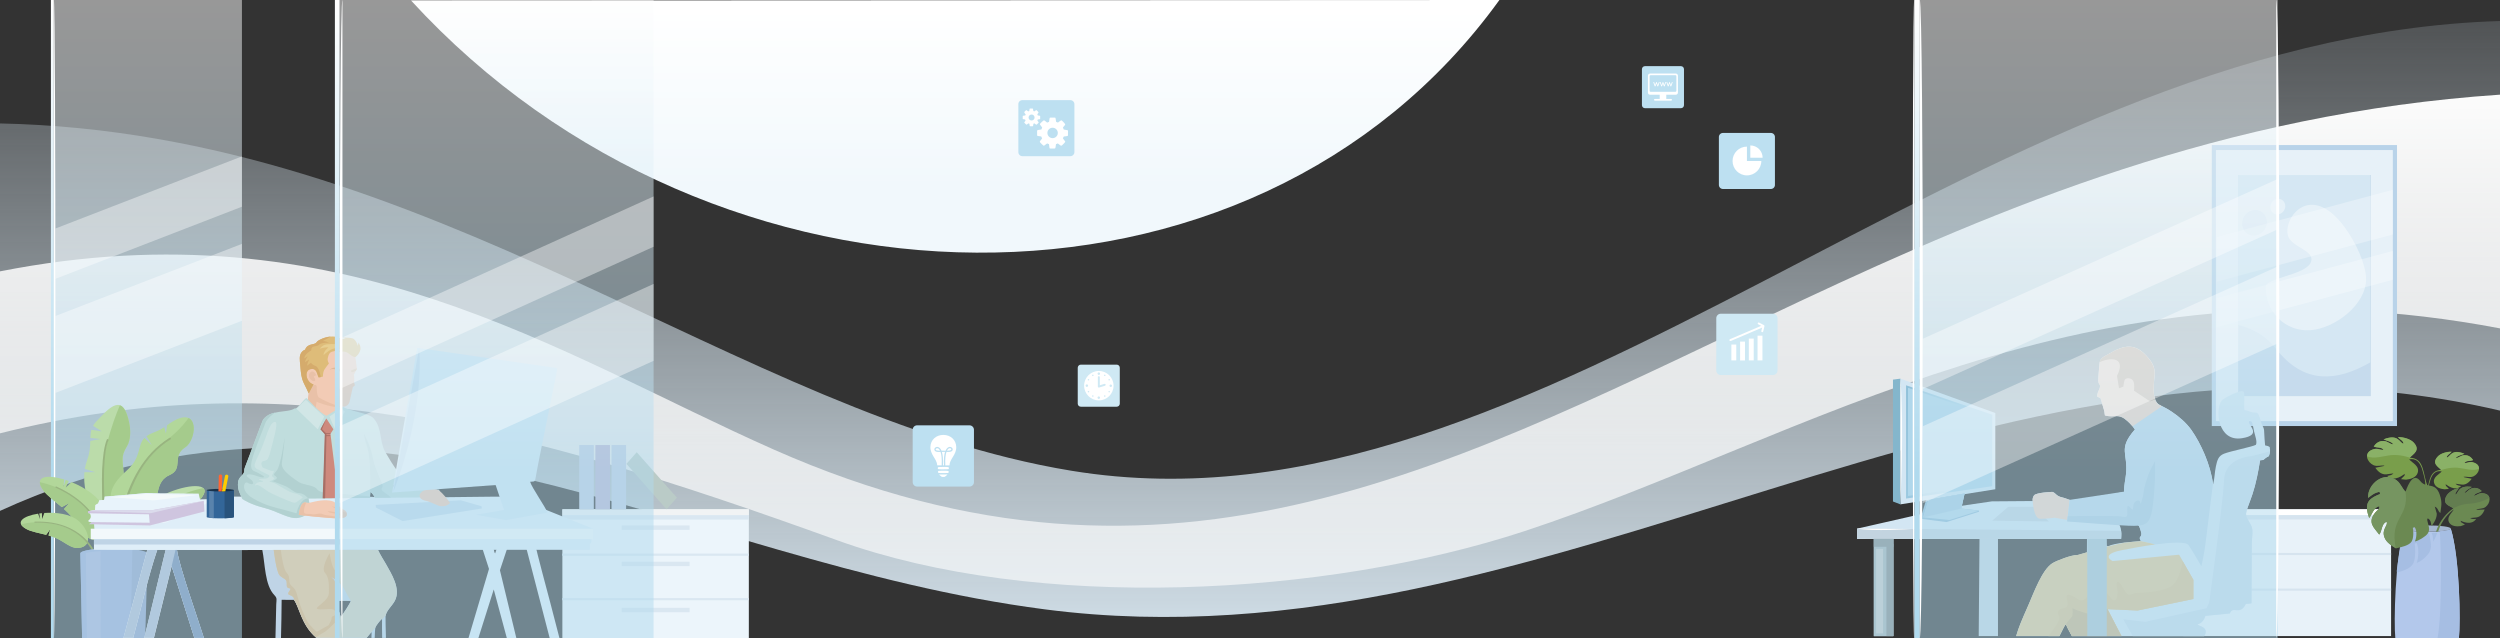 <?xml version="1.0" encoding="utf-8"?>
<!-- Generator: Adobe Illustrator 20.1.0, SVG Export Plug-In . SVG Version: 6.00 Build 0)  -->
<svg version="1.0" xmlns="http://www.w3.org/2000/svg" xmlns:xlink="http://www.w3.org/1999/xlink" x="0px" y="0px"
	 viewBox="0 0 3840 980" enable-background="new 0 0 3840 980" xml:space="preserve">
<rect x="0" y="0" width="3840" height="980" fill="#333333" stroke="none"/>
<g id="Layer_1">
	<linearGradient id="SVGID_1_" gradientUnits="userSpaceOnUse" x1="1467.229" y1="13.302" x2="1467.229" y2="315.637">
		<stop  offset="0" style="stop-color:#FFFFFF"/>
		<stop  offset="0.909" style="stop-color:#F1F8FC"/>
	</linearGradient>
	<path fill-rule="evenodd" clip-rule="evenodd" fill="url(#SVGID_1_)" d="M631.4,0.8C1097.2,509.3,1923.8,525.3,2303.1,0L631.4,0.8z
		"/>
	<linearGradient id="SVGID_2_" gradientUnits="userSpaceOnUse" x1="1920" y1="1115" x2="1920" y2="-186.574">
		<stop  offset="2.688172e-02" style="stop-color:#DFEEF8"/>
		<stop  offset="1" style="stop-color:#DFEEF8;stop-opacity:0"/>
	</linearGradient>
	<path fill-rule="evenodd" clip-rule="evenodd" fill="url(#SVGID_2_)" d="M0,189.6c661.9,13.7,1133.3,449.5,1645.9,533.5
		c726,119,1378.2-666.2,2194.1-690.8v598.4C3049.7,445.8,2382.7,1036.9,1605.1,936C1038.5,862.5,573.2,523.1,0,784.7V189.6z"/>
	<linearGradient id="SVGID_3_" gradientUnits="userSpaceOnUse" x1="1920" y1="111" x2="1920" y2="2041.194">
		<stop  offset="0" style="stop-color:#FFFFFF"/>
		<stop  offset="1" style="stop-color:#FFFFFF;stop-opacity:0"/>
	</linearGradient>
	<path fill-rule="evenodd" clip-rule="evenodd" fill="url(#SVGID_3_)" d="M3840,504.4c-639.2-121.7-1064.9,168.8-1498.3,311.4
		c-305.9,100.6-750.3,124.6-1055.9,14c-497.3-180-857-272-1285.8-164.2V416.8c524.3-103.2,856.5,126.7,1188.7,273.8
		c613.2,271.5,1052.5,17.8,1576.1-227.9C3075.6,317,3416,174,3840,145.4V504.4z"/>
</g>
<g id="glass1">
	<linearGradient id="SVGID_4_" gradientUnits="userSpaceOnUse" x1="227.127" y1="724.503" x2="227.127" y2="2.610207e-03">
		<stop  offset="0" style="stop-color:#B0DAEE"/>
		<stop  offset="1" style="stop-color:#FEFEFE"/>
	</linearGradient>
	<rect x="82.7" y="0" opacity="0.5" fill="url(#SVGID_4_)" width="288.9" height="980"/>
	<linearGradient id="SVGID_5_" gradientUnits="userSpaceOnUse" x1="80.484" y1="724.503" x2="80.354" y2="2.529654e-03">
		<stop  offset="0" style="stop-color:#B0DAEE"/>
		<stop  offset="1" style="stop-color:#FEFEFE"/>
	</linearGradient>
	<rect x="78.2" y="0" fill="url(#SVGID_5_)" width="4.5" height="980"/>
	<polygon opacity="0.4" fill-rule="evenodd" clip-rule="evenodd" fill="#FFFFFF" points="85.1,485.4 371.6,374.6 371.6,492.7 
		85.1,603.5 	"/>
	<polygon opacity="0.4" fill-rule="evenodd" clip-rule="evenodd" fill="#FFFFFF" points="85.1,351 371.6,240.2 371.6,317.5 
		85.1,428.3 	"/>
	<path fill-rule="evenodd" clip-rule="evenodd" fill="#FFFFFF" d="M82.7,0v980C85.9,979,86-0.6,82.7,0"/>
</g>
<g id="right_desk">
	<g>
		<rect x="3397.3" y="222.8" fill-rule="evenodd" clip-rule="evenodd" fill="#B9D3E9" width="284.5" height="431.6"/>
		<rect x="3403.7" y="230.5" fill-rule="evenodd" clip-rule="evenodd" fill="#E7F1F8" width="271.7" height="416.3"/>
		<rect x="3438" y="268.9" fill-rule="evenodd" clip-rule="evenodd" fill="#A0BEDA" width="203" height="339.4"/>
		<rect x="3438" y="268.9" fill-rule="evenodd" clip-rule="evenodd" fill="#B9D3E9" width="203" height="339.4"/>
		<rect x="3438" y="268.9" fill-rule="evenodd" clip-rule="evenodd" fill="#A0BEDA" width="203" height="339.4"/>
		<rect x="3438" y="268.9" fill-rule="evenodd" clip-rule="evenodd" fill="#E7F1F8" width="203" height="339.4"/>
		<rect x="3438" y="268.9" fill-rule="evenodd" clip-rule="evenodd" fill="#D5E7F3" width="203" height="339.4"/>
		<path fill-rule="evenodd" clip-rule="evenodd" fill="#E6F1F8" d="M3634.3,428.9c0-21.7-14.9-56.1-34.5-82
			c-51.3-67.6-93.1-12.6-85.5,15.1c4.9,17.8,41.5,22.3,35.5,40.1c-6.9,20.5-69.7,24.4-69.7,38.6c0,39.1,30.5,68.9,68.2,66.5
			C3586.1,504.8,3634.3,468.1,3634.3,428.9"/>
		<path fill-rule="evenodd" clip-rule="evenodd" fill="#C6DBED" d="M3481.9,340.9c0-10.9-8.5-19.1-19-18.4c-10.5,0.7-19,10-19,20.9
			c0,10.9,8.5,19.1,19,18.4C3473.4,361.2,3481.9,351.8,3481.9,340.9"/>
		<path fill-rule="evenodd" clip-rule="evenodd" fill="#E6F1F8" d="M3510.2,316.6c0-6.6-5.1-11.6-11.4-11.2
			c-6.3,0.4-11.4,6.1-11.4,12.7c0,6.6,5.1,11.6,11.4,11.2C3505,328.8,3510.2,323.1,3510.2,316.6"/>
		<path fill-rule="evenodd" clip-rule="evenodd" fill="#C6DBED" d="M3641,556.5c-51.9,29.7-102.3,34.7-145.9-21.8
			c-15.1-19.6-36.1-30.2-57.1-35.6v109.2h203V556.5z"/>
		<polygon opacity="0.3" fill-rule="evenodd" clip-rule="evenodd" fill="#FFFFFF" points="3404.9,364 3675.4,291.5 3675.4,360.1 
			3404.9,432.6 		"/>
		<polygon opacity="0.3" fill-rule="evenodd" clip-rule="evenodd" fill="#FFFFFF" points="3404.9,457.8 3675.4,385.4 3675.4,429.7 
			3404.9,502.2 		"/>
		<rect x="3353.4" y="782.3" fill-rule="evenodd" clip-rule="evenodd" fill="#E8F2F9" width="319.3" height="194.7"/>
		<rect x="3353.4" y="782.3" fill-rule="evenodd" clip-rule="evenodd" fill="#FFFFFF" width="319.3" height="8.9"/>
		<rect x="3353.4" y="791.2" fill-rule="evenodd" clip-rule="evenodd" fill="#D6E4EF" width="319.3" height="6.7"/>
		<rect x="3353.4" y="849.3" fill-rule="evenodd" clip-rule="evenodd" fill="#D6E4EF" width="319.3" height="3.3"/>
		<rect x="3353.4" y="904" fill-rule="evenodd" clip-rule="evenodd" fill="#D6E4EF" width="319.3" height="3.3"/>
		<path fill-rule="evenodd" clip-rule="evenodd" fill="#D3E6F3" d="M3235,827.7l23.1-0.1c0.4-2.8,0.5-5.6,0.5-8.4l-1.2-7.9l-3.4-9.3
			l4.7,0.6c6.7,1.7,23.1-0.1,26.7,5.3c1,1.5,4,10.7,3.8,12.2c-0.5,6.3-5,3.4-0.8,11c-14.8,1.3-39,2.6-50.6,8
			c-3.4-2.2-1.6,2.5-2.6-5.6C3235.1,831.7,3235.4,830.6,3235,827.7 M2992.4,779.9l0.1-12.8l21.7-3.2l-2.5-123.2l-50.3-21.1l-6.6,5.3
			l2,141.3l4.3,4l19-1.7l-1.9,14.9l-125.7,28.6l-0.1,15.9l25.8-0.1l0,149.4h30l0-149.4l297.4,0l-0.1,20.7l-15,4.3
			c-7.6-0.8-31.7,8.5-37.8,12.3c-16.1,9.9-28.9,45.9-37,64.3c-11.8,26.8-14.4,32.8-18.9,47.7h66.4c1.8-3.5,3.5-6.9,5.2-10.4l3.1-5.8
			c1.1-1.4,0.7-0.9,1.8-1.9c1.3,3.3,4.9,10.3,9.3,18.1h203c3.3-4.8,4.3-10.7-3.5-14.4c-1.1-0.5-2.5-1-3.1-1.3
			c-0.3-0.1-0.5-0.2-0.8-0.4c-0.3-0.1-0.5-0.3-0.8-0.4c-1.5-0.9-1.3-0.8-2.3-1.6c7-1.6,10.2-6.4,12.5-13l37.4-3.7
			c5.1-12.9,15,4.5,24.7-14.6l8.6-0.9l0.5-92c0.2-10.2,2.8-20.9-1.2-28c-11.4-20.3-9.3-14,2.1-47.4c5.2-15.2,9.3-35.9,11.8-52.3
			c8.7-0.6,3.8-1,10.2-4.8c0.2-0.1,0.5-0.3,0.8-0.4l2.6-1.3c1.8-5.3,2.1-7.6,1.2-13.9c-2.1-1.5-3.8-1.9-7.1-2.6
			c-0.5-6.8-1.3-13.1-1.4-19.9c-0.1-9-2.8-8.1-5.1-16.8c-5.3-20.1-6.2-10.7-16.8-15.1c-4.4-1.9-3.3-1.4-8.3-2.4
			c-1.5-7,1.1-24.8-1.5-28.3c-4.1-4-30.7,10-33.6,13.7c-10.4,13.3-6.4,63.9,31.3,57.8c30.4-4.9,10.6-18.8,10.6-24.5
			c0-2.3-0.1-1.2,0.5-2.5c5.6,0.9,4.5,4,7.5,17.2c1.3,5.7,5,15.1,2.7,19.9c-5.2,3.1-38.4,9.5-49,13.7c-8.8,3.5-10.4,9.9-12.5,19.5
			c-1.9,8.7-2,19.4-4.3,27.5c-3.7-29.8-18.8-62.8-33.3-83.4c-7.8-11-19.2-20.8-30.9-28.5c-10.3-6.7-13.6-7.3-19.1-10.6
			c-6-3.7-7.9-14.5-7.9-22.2c-0.2-24.2,6.7-31.1-7.9-48.9c-19.7-24-36.5-21.1-61.3-6.5c-7.3,4.3-13.8,6.3-14.1,15.7
			c-0.2,5.1-2.5,23.5-1.7,27.1c1.1,4.9,4,4.1,1.8,10.2c-1.8,5-3.2,5.8-3.8,12.2l5.4,2.8l5.5,18.6c0.8,2.8,0.5,4.8,1.2,7.6
			c16.5,4.9,20.8-5.8,38.4,12.3c5.9,6.1,4.8,6,7.7,9.4c-26.8,30.7-10.1,35.8-13.8,69.3c-1.1,10.4-2.9,15.3-3,26.7
			c-16.9,2.1-57.2,14.2-77.4,13.2c-6.7-0.3-11.3-3.6-17.6-4.9c-9.3-1.9-9.4-6.6-14.8-8.4c-0.8-0.2-24.9,1-28.3,5.2
			c-1.9,2.3-2.7,6.5-2.1,8.8l-62.8,0.5L2992.4,779.9z"/>
		<path fill-rule="evenodd" clip-rule="evenodd" fill="#AAC5D0" d="M2878.2,827.6l0,149.4h30l0-149.4H2878.2z M2878.2,827.6
			C2845.6,827.6,2845.6,827.7,2878.2,827.6"/>
		<path fill-rule="evenodd" clip-rule="evenodd" fill="#C6DCEB" d="M3385.5,977c3.3-4.8,4.3-10.7-3.5-14.4c-1.1-0.5-2.5-1-3.1-1.3
			c-0.3-0.1-0.5-0.2-0.8-0.4c-0.3-0.1-0.5-0.3-0.8-0.4c-1.5-0.9-1.3-0.8-2.3-1.6c7-1.6,10.2-6.4,12.5-13l37.4-3.7
			c5.1-12.9,15,4.5,24.7-14.6l8.6-0.9l0.5-92c0.2-10.2,2.8-20.9-1.2-28c-11.4-20.3-9.3-14,2.1-47.4c5.2-15.2,9.3-35.9,11.8-52.3
			c7.3-0.5,7.5-3.5,13.5-6.5c1-3,1.6-5,1.7-7.4l-28.2,7.5c0,0-40.7,1.8-42.2,36.7c-1.5,34.9-22.9,188.2-22.9,188.2l-4,8.7l-94.2,21
			l-33.7-4l14.6,25.9H3385.5z"/>
		<polygon fill-rule="evenodd" clip-rule="evenodd" fill="#C3D4E0" points="3008,644.8 2966.5,630.2 2967.2,762.6 3009.8,759.2 		
			"/>
		<polygon fill-rule="evenodd" clip-rule="evenodd" fill="#C3D4E0" points="2961.3,619.4 2954.8,624.8 2956.8,766.1 2961.1,770.1 
			2961.3,770.1 		"/>
		<polygon fill-rule="evenodd" clip-rule="evenodd" fill="#C3D4E0" points="3123.3,778.4 3084.5,778.6 3060,799.7 3147.2,801 		"/>
		<path fill-rule="evenodd" clip-rule="evenodd" fill="#F4D5C3" d="M3178.9,767.8c-3.8-1.2-7.3-2.9-11.5-3.8
			c-9.3-1.9-9.4-6.6-14.8-8.4c-0.8-0.2-24.9,1-28.3,5.2c-1.9,2.3-2.7,6.5-2.1,8.8c0,0,1.4,27.3,11.5,27.3c10.1,0,22.3-1.7,22.3-1.7
			l19.4,3.5L3178.9,767.8L3178.9,767.8z"/>
		<path fill-rule="evenodd" clip-rule="evenodd" fill="#BCD7E8" d="M3310.4,836.3c24.8-3.3,47.5-4.6,51.3,1.1
			c6.7,9.8,19.6,32.4,19.6,32.4s4.9-20.2,7.3-42.3c2.4-22.1,10.5-83.8,10.5-83.8c-3.7-29.8-18.8-62.8-33.3-83.4
			c-7.8-11-19.2-20.8-30.9-28.5c-10.3-6.7-13.6-7.3-19.1-10.6c-2-1.2-3.6-3.3-4.7-5.7l-46.8,28.3c2.1,1.6,4.5,3.6,7.2,6.4
			c5.9,6.1,4.8,6,7.7,9.4c-26.8,30.7-10.1,35.8-13.8,69.3c-1.1,10.1-2.8,15-3,25.8l0.5,0.4l-83.9,12.7l-3.7,32.9l87.5,2.6
			c7.8,0.7,19.7,0.2,22.7,4.7c1,1.5,4,10.7,3.8,12.2c-0.5,6.3-5,3.4-0.8,11C3288.5,831.2,3297.8,832.9,3310.4,836.3"/>
		<path fill-rule="evenodd" clip-rule="evenodd" fill="#E1C792" d="M3205.5,848.3l-15,4.3c-7.6-0.8-31.7,8.5-37.8,12.3
			c-16.1,9.9-28.9,45.9-37,64.3c-11.8,26.8-14.4,32.8-18.9,47.7h66.4c1.8-3.5,3.5-6.9,5.2-10.4l3.1-5.8c1.1-1.4,0.7-0.9,1.8-1.9
			c1.3,3.3,4.9,10.3,9.3,18.1h76l-21.4-41.3l46.2,2.1l85.7-17.7v-29.4l-22-38.6l-102.2,9.8c0,0-19.8-9.8,13.2-16.5
			c14.1-2.9,33.8-6.5,52.3-9c-12.6-3.4-21.9-5.1-21.9-5.1c-7.2,0.6-16.5,1.3-25.6,2.4v0l-25,5.6L3205.5,848.3z"/>
		<path fill-rule="evenodd" clip-rule="evenodd" fill="#DCC18D" d="M3163.1,977c1.8-3.5,3.5-6.9,5.2-10.4l3.1-5.8
			c1.1-1.4,0.7-0.9,1.8-1.9c1.3,3.3,4.9,10.3,9.3,18.1h76l-21.4-41.3l46.2,2.1l85.7-17.7v-29.4l-16.5-28.9
			c-2.1,12.8-7.6,34.9-20.8,40.5c-19,8-40.7,7.7-50.8,8.6c-10.1,0.9-10.7,8.3-19.6-7.6c-8.9-15.9-11.6-9.5-9.5,0.3
			c2.1,9.8-0.6,24.4-8.3,16.2c-7.6-8.2-15.8-21.7-15.8-13.1c0,8.6-15.8,14.1-18.8,9.5c-3-4.6-6,11.9-18.1,3.6
			c-12-8.2-19.4-9.5-15.7,2.4c3.7,11.9-5.7,11.9-5.7,11.9s-13.4,2.2-6.7,12.3c3.2,4.9-6,16.4-16.4,30.7H3163.1z"/>
		<path fill-rule="evenodd" clip-rule="evenodd" fill="#CCB384" d="M3173.2,958.9c1.3,3.3,4.9,10.3,9.3,18.1h76l-21.4-41.3
			c0,0-7.3-0.4-17.1-1.5c-13.6-1.5,12.9,18.5-29.2,3.3c-12-4.4-6-6-7.4,6.8C3183,948.8,3177.7,951.2,3173.2,958.9"/>
		<path fill-rule="evenodd" clip-rule="evenodd" fill="#F4D5C3" d="M3320.7,624c-1.6-0.8-3.1-1.6-4.8-2.6c-6-3.7-7.9-14.5-7.9-22.2
			c-0.2-24.2,6.7-31.1-7.9-48.9c-19.7-24-36.5-21.1-61.3-6.5c-7.3,4.3-13.8,6.3-14.1,15.7c-0.2,5.1-2.5,23.5-1.7,27.1
			c1.1,4.9,4,4.1,1.8,10.2c-1.8,5-3.2,5.8-3.8,12.2l5.4,2.8l5.5,18.6c0.8,2.8,0.5,4.8,1.2,7.6c16.5,4.9,20.8-5.8,38.4,12.3
			c2.1,2.1,3.3,3.5,4.1,4.5L3320.7,624z"/>
		<path fill-rule="evenodd" clip-rule="evenodd" fill="#C4A792" d="M3310.2,613.6c-1.7-4.5-2.3-10-2.3-14.4
			c-0.2-24.2,6.7-31.1-7.9-48.9c-19.7-24-36.5-21.1-61.3-6.5c-6.3,3.7-12.1,5.7-13.7,12.4c21.5-9.1,40-4.9,26.7,21.1l3.1,19.1
			l6.7-2.6c0,0,0.5-5.3,1.8-9.6c1.4-4.3,9.3-4.4,12.7,0c3.4,4.4,1.8,15.9,1.8,15.9l24.6,16.4L3310.2,613.6z"/>
		<polygon fill-rule="evenodd" clip-rule="evenodd" fill="#C3D4E0" points="3258.1,815.3 2852.5,811.8 2852.5,827.6 3258.1,827.6 		
			"/>
		<polygon fill-rule="evenodd" clip-rule="evenodd" fill="#AAC5D0" points="3206,827.6 3206.1,977 3236,977 3236,827.6 		"/>
		<polygon fill-rule="evenodd" clip-rule="evenodd" fill="#C3D4E0" points="3068.9,977 3068.9,827.6 3040.5,827.6 3039.3,977 		"/>
		<path fill-rule="evenodd" clip-rule="evenodd" fill="#AECCE0" d="M3176.1,792.8c0,0,67.2-0.4,76.2,0c9,0.4,15.3,4.1,15.3-3.1
			c0-7.2-1.3-16,3.2-11.3c4.5,4.7,5.7,7.2,6-1.2c0.3-8.4,10.4-11.3,10.4-5c0,6.2,4.6-7.2,5.5-16.5c0.9-9.3,6.1-23.3,7.6-27.6
			c1.5-4.3,9.9-19.9,9.9-19.9s0,10.7,0,19.6c0,8.9-1.9,46.9-5.9,62c-4,15.1-10.3,17.6-26.6,17.9c-16.4,0.3-102.5-6.8-102.5-6.8
			L3176.1,792.8z"/>
		<polygon fill-rule="evenodd" clip-rule="evenodd" fill="#99B1BB" points="2878.2,827.6 2878.2,839.9 2908.2,839.9 2908.1,827.6 		
			"/>
		<polygon fill-rule="evenodd" clip-rule="evenodd" fill="#D3E6F3" points="2919,581.6 3064.8,634.4 3064.8,751.5 2919,774.7 		"/>
		<polygon fill-rule="evenodd" clip-rule="evenodd" fill="#84B6CC" points="2907.6,583.1 2919,581.6 2919,774.7 2907.6,770.3 		"/>
		<g>
			<defs>
				<polygon id="SVGID_6_" points="2927.7,591.8 3060.1,637.1 3060.1,746.8 2927.7,765.8 				"/>
			</defs>
			<clipPath id="SVGID_7_">
				<use xlink:href="#SVGID_6_"  overflow="visible"/>
			</clipPath>
			<linearGradient id="SVGID_8_" gradientUnits="userSpaceOnUse" x1="3008.575" y1="681.662" x2="2894.92" y2="659.314">
				<stop  offset="0" style="stop-color:#B0D7EB"/>
				<stop  offset="1" style="stop-color:#89BCD6"/>
			</linearGradient>
			<rect x="2927.7" y="591.8" clip-path="url(#SVGID_7_)" fill="url(#SVGID_8_)" width="132.5" height="174"/>
		</g>
		<polygon fill-rule="evenodd" clip-rule="evenodd" fill="#B0D7EB" points="2930.7,595.7 3057.1,638.9 3057.1,743.7 2930.7,761.8 		
			"/>
		<polygon fill-rule="evenodd" clip-rule="evenodd" fill="#90BCD6" points="2958.3,768.4 2949.8,796.8 2989.8,801.9 3039.8,786 
			3039.6,784.2 3012.4,781.1 3017.6,758 		"/>
		<polygon fill-rule="evenodd" clip-rule="evenodd" fill="#B6D8EA" points="3040,784.3 3012.4,781.1 3017.6,758 2962.2,767.8 
			2954.1,794.7 2994.1,798.8 		"/>
		<polygon fill-rule="evenodd" clip-rule="evenodd" fill="#A9CDE2" points="3012.4,781.1 3017.6,758 2962.2,767.8 2954.1,794.7 		
			"/>
		<path fill-rule="evenodd" clip-rule="evenodd" fill="#FFFFFF" d="M2919,581.6v193.1C2919,774.7,2925,654.8,2919,581.6"/>
		<rect x="2897.5" y="835.5" fill-rule="evenodd" clip-rule="evenodd" fill="#99B1BB" width="10.7" height="141.5"/>
		<rect x="2881.7" y="843.1" fill-rule="evenodd" clip-rule="evenodd" fill="#BBD0D9" width="10.7" height="129.8"/>
		<path fill-rule="evenodd" clip-rule="evenodd" fill="#FFFFFF" d="M2852.5,811.8l83.6,0.7C2936.1,812.6,2875.6,816.6,2852.5,811.8"
			/>
		<path fill-rule="evenodd" clip-rule="evenodd" fill="#A4B5D0" d="M3728.6,807c19.8,0,35.8,2.2,35.8,4.9c0,2.7-16,4.9-35.8,4.9
			c-19.8,0-35.8-2.2-35.8-4.9C3692.8,809.3,3708.8,807,3728.6,807"/>
		<path fill-rule="evenodd" clip-rule="evenodd" fill="#B3C8EB" d="M3764.4,812c13.8,44.8,15.1,143.3,12.5,168h-97.7
			c-2.4-23.6-0.6-121.9,13.6-168c0,2.7,16,4.9,35.8,4.9C3748.4,816.9,3764.4,814.7,3764.4,812"/>
		<path fill-rule="evenodd" clip-rule="evenodd" fill="#A6BEE3" d="M3735,818.7c3-0.1,5.9-0.3,8.6-0.5c-2.4,7.8-6,13.6-6.1,13.6
			C3737.1,827.3,3736.9,822.4,3735,818.7 M3681.3,877.8c2.3-19,5.9-40.6,11.5-65.8c0,3.8,16,6.9,35.8,6.9c0.9,0,1.7,0,2.6,0
			c0.1,1,0.4,2.6,0.8,5.2c1.2,6.8,4,16.1-0.5,24.2c-3,5.4-13.5,15.1-19.4,16.2c2.1-4.9,4.4-23.8-0.6-30.7c-4.5,3.4-1.5-3.5-1.8,15.5
			c-0.1,5.3-0.9,11.4-2.5,15.2c-3.7,8.7-15.8,12.1-24.2,14.7C3682.4,878.7,3681.9,878.3,3681.3,877.8z"/>
		<path fill-rule="evenodd" clip-rule="evenodd" fill="#A6BEE3" d="M3764.4,812c13.8,44.8,15.1,143.3,12.5,168h-32.8
			c7.8-42.1,4.9-150.2,3.4-163.8C3757.7,815.3,3764.4,813.7,3764.4,812"/>
		<path fill-rule="evenodd" clip-rule="evenodd" fill="#799E4B" d="M3725.3,761.3l4.1-1.2c-3.2-0.5,3.4-22.3,4.1-24.2
			c3.1-8.5,8.3-13.7,17-11.8c-4.1,4.9-14.6,8.9-11.5,18.4c2,6.2,9.6,8.5,15.9,9.1l6.6-0.7c-0.2-0.2-0.4-0.8-0.5-0.6
			c-0.2,0.2-0.4-0.5-0.5-0.6c-4.6-4.7-3.3-2.4-4-6c1.3,0.6,13.8,12,23.9,2.9c-4.1-1-5.9-0.7-8.7-3.6l7.3,1c7.6,1.8,13-2.3,17.5-8.6
			l-11.7-2.4c-0.2-0.1-0.5-0.3-0.7-0.6c4.9-0.8,9.9,1.6,14.9-0.6c8.3-3.7,13.9-16,1.9-21c-7.7-3.2-10.4,0.9-15.6,0.1
			c2.9-4.1,8.6-2.4,13.4-4.4c-2.5-3.8-6.7-7.8-13.3-7.5c-6.6,0.3-8.2,4.4-13.5,4.5c3.2-4.2,8.5-4.5,13.4-6.7
			c-20.2-8-21.5,4.6-27,5.9c-0.6-3.6,5.5-6.2,7.4-9c-7.7-0.1-16.8,2.5-21.2,7.3c-10.1,10.8,0.8,15.7,5.2,20.7
			C3729.1,722.6,3732.4,743.8,3725.3,761.3"/>
		<path fill-rule="evenodd" clip-rule="evenodd" fill="#8AB167" d="M3807.8,719.9c0-3.5-1.9-6.8-6.9-8.8c-7.7-3.2-10.4,0.9-15.6,0.1
			c2.9-4.1,8.6-2.4,13.4-4.4c-2.5-3.8-6.7-7.8-13.3-7.5c-6.6,0.3-8.2,4.4-13.5,4.5c3.2-4.2,8.5-4.5,13.4-6.7
			c-20.2-8-21.5,4.6-27,5.9c-0.6-3.6,5.5-6.2,7.4-9c-7.7-0.1-16.8,2.5-21.2,7.3c-10.1,10.8,0.8,15.7,5.2,20.7c0,0,12.7-4.8,25.8-3.5
			C3784.5,719.3,3798.6,724.3,3807.8,719.9"/>
		<path fill-rule="evenodd" clip-rule="evenodd" fill="#799E4B" d="M3729,747.6l-4.6-1.3c3.6-0.6-3.8-25.2-4.6-27.3
			c-3.5-9.6-9.4-15.5-19.3-13.4c4.7,5.5,16.6,10.1,13,20.9c-2.3,7-10.9,9.6-18,10.3l-7.5-0.8c0.2-0.2,0.4-0.9,0.6-0.7
			c0.2,0.2,0.5-0.5,0.6-0.7c5.2-5.3,3.8-2.7,4.5-6.8c-1.5,0.7-15.6,13.6-27.1,3.3c4.6-1.1,6.6-0.8,9.8-4l-8.2,1.1
			c-8.6,2-14.7-2.6-19.7-9.7l13.3-2.7c0.2-0.1,0.5-0.4,0.7-0.6c-5.5-0.9-11.1,1.9-16.8-0.7c-9.4-4.2-15.7-18.1-2.2-23.7
			c8.7-3.6,11.8,1,17.6,0.1c-3.3-4.6-9.7-2.7-15.1-5c2.8-4.3,7.6-8.9,15-8.5c7.5,0.4,9.3,5,15.2,5.1c-3.6-4.7-9.6-5.1-15.1-7.6
			c22.8-9,24.3,5.2,30.5,6.7c0.7-4.1-6.2-7.1-8.4-10.2c8.7-0.1,18.9,2.9,24,8.2c11.5,12.2-0.9,17.8-5.8,23.4
			C3724.7,703.9,3721,727.8,3729,747.6"/>
		<path fill-rule="evenodd" clip-rule="evenodd" fill="#8AB167" d="M3635.8,700.8c0-3.9,2.2-7.7,7.8-10c8.7-3.6,11.8,1,17.6,0.1
			c-3.3-4.6-9.7-2.7-15.1-5c2.8-4.3,7.6-8.9,15-8.5c7.5,0.4,9.3,5,15.2,5.1c-3.6-4.7-9.6-5.1-15.1-7.6c22.8-9,24.3,5.2,30.5,6.7
			c0.7-4.1-6.2-7.1-8.4-10.2c8.7-0.1,18.9,2.9,24,8.2c11.5,12.2-0.9,17.8-5.8,23.4c0,0-14.4-5.4-29.2-3.9
			C3662.1,700.1,3646.2,705.8,3635.8,700.8"/>
		<path fill-rule="evenodd" clip-rule="evenodd" fill="#6B8952" d="M3734.7,808.2c-0.6-4.6-0.9-9.7-5.7-12c-0.8,1.8-1.3,0.8,0.1,6.4
			c1.2,4.9,4,11.6-0.5,17.4c-3,3.9-13.5,10.8-19.4,11.7c2.1-3.5,4.4-17.1-0.6-22c-4.5,2.5-1.5-2.5-1.8,11.1
			c-0.1,3.8-0.9,8.2-2.5,10.9c-3.7,6.2-15.8,8.7-24.2,10.6c-5.3-3.4-14.3-8.4-17.5-16.7c-4.9-12.7,6.1-18.6,3.2-24
			c-7.9,2.1-6.8,14.1-11.3,19.6c-7.5-10.5-18.8-18.2-6.2-33.8c2.9-3.7,7.1-5.2,6.4-9.7c-8.5,0.8-11.8,13.9-15.7,18
			c-7.4-21.3-2.2-28.3,12.1-34.9c5.7-2.6,3.9-0.3,4.7-4.3c-3.5-1-0.3-1.2-5.1,0.1c-4.5,1.2-9.7,5.5-13.3,8.2
			c-1.5-20.3,23.9-42.4,43.9-26.9c6.5,5,8.5,12.9,13.6,17.3c0.7-1.1,9.9-33.1,22.7-16.3c10,13.1,24.7-1.6,31.3,25.9
			c2.3,9.4,0.3,15.6-0.5,23.2c-4.3-3.4-2.9-7.3-8.6-9.9l3.1,10.9v0C3743.1,798.5,3734.7,808.2,3734.7,808.2"/>
		<path fill-rule="evenodd" clip-rule="evenodd" fill="#769561" d="M3679.9,842.1c-5.3-3.4-14.2-8.4-17.3-16.6
			c-4.9-12.7,6.1-18.6,3.2-24c-7.9,2.1-6.8,14.1-11.3,19.6c-7.5-10.5-18.8-18.2-6.2-33.8c2.9-3.7,7.1-5.2,6.4-9.7
			c-8.5,0.8-11.8,13.9-15.7,18c-7.4-21.3-2.2-28.3,12.1-34.9c5.7-2.6,3.9-0.3,4.7-4.3c-3.5-1-0.3-1.2-5.1,0.1
			c-4.5,1.2-9.7,5.5-13.3,8.2c-1.5-20.3,23.9-42.4,43.9-26.9c6.5,5,8.5,12.9,13.6,17.3C3700.6,795.5,3670,793.9,3679.9,842.1"/>
		<path fill-rule="evenodd" clip-rule="evenodd" fill="#6B8952" d="M3769.1,782.4c-2.9,5.7-12.1,12.1-6.9,20.6
			c3.4,5.5,11.4,6,17.6,5.1l6.3-2.3c-0.2-0.2-0.6-0.7-0.7-0.5c-0.1,0.2-0.5-0.4-0.7-0.5c-5.6-3.5-3.8-1.5-5.3-4.9
			c1.4,0.3,16.2,8.5,24-2.8c-4.2,0-5.9,0.7-9.2-1.4l7.3-0.7c7.8-0.1,12.1-5.3,15-12.4l-12,0.5c-0.2-0.1-0.5-0.2-0.8-0.4
			c4.6-1.9,10-0.7,14.3-4.1c7.2-5.6,9.8-18.9-3-20.8c-8.2-1.3-9.9,3.3-15.1,3.8c1.9-4.6,7.8-4.3,12-7.4c-3.3-3.2-8.4-6-14.7-4.2
			c-6.4,1.9-6.9,6.3-12,7.5c2.1-4.8,7.2-6.4,11.4-9.6c-21.5-3-19.9,9.5-24.9,12.1c-1.5-3.4,3.9-7.4,5.1-10.5
			c-7.5,1.7-15.7,6.4-18.9,12c-7.3,12.8,4.4,15.1,9.9,18.9l0.3,0.5c-8.5,6.1-20.6,17.5-26.5,36l3.4-0.6
			C3750.6,798.8,3761.3,788.1,3769.1,782.4L3769.1,782.4z"/>
		<path fill-rule="evenodd" clip-rule="evenodd" fill="#637D50" d="M3823.7,764.6c-0.8-3.3-3.5-6-8.7-6.8c-8.2-1.3-9.9,3.3-15.1,3.8
			c1.9-4.6,7.8-4.3,12-7.4c-3.3-3.2-8.4-6-14.7-4.2c-6.4,1.9-6.9,6.3-12,7.5c2.1-4.8,7.2-6.4,11.4-9.6c-21.5-3-19.9,9.5-24.9,12.1
			c-1.5-3.4,3.9-7.4,5.1-10.5c-7.5,1.7-15.7,6.4-18.9,12c-7.3,12.8,4.4,15.1,9.9,18.9l0.3,0.5c0,0,11-6.7,24.9-7.2
			C3802.9,773.3,3815.9,769.6,3823.7,764.6"/>
	</g>
</g>
<g id="left_desk">
	<g>
		<path fill-rule="evenodd" clip-rule="evenodd" fill="#BBDCAA" d="M307.3,767.3c-6.8,7.7-19.6,15.1-31.8,24.1l-15.6-5.4l12.2,8
			c-3.1,2.4-6.1,5-8.9,7.7c-1.6,1.5-3.1,3-4.6,4.5l-16.1-12.5l12.4,16.3c-9,9.4-17,18.2-27,21.4c-43.4,14-27.2-51.2,32-75.3
			C294.5,742.1,329.6,742,307.3,767.3"/>
		<path fill-rule="evenodd" clip-rule="evenodd" fill="#A5CB8C" d="M307.3,767.3c-6.8,7.7-19.6,15.1-31.8,24.1l-15.6-5.4l12.2,8
			c-3.1,2.4-6.1,5-8.9,7.7c-1.6,1.5-3.1,3-4.6,4.5l-16.1-12.5l12.4,16.3c-9,9.4-17,18.2-27,21.4c-9.2,3-15.7,2.4-19.7-0.6
			c19.1-66.3,103.9-81.1,104-81.1C315.9,752.8,315,758.6,307.3,767.3"/>
		<path fill-rule="evenodd" clip-rule="evenodd" fill="#BBDCAA" d="M138.6,785.2c-4.9-20.3-10.8-39.9-9-59.9h16.8l-16.1-5
			c0.7-4.5,1.9-9.1,3.6-13.7c4.2-11.5,4.6-21,4.8-29.3l15.5-3l-15.4-1.6c0.2-4.4,0.5-8.5,1.6-12.5l16.1,2.4l-13.6-8.5
			c1.2-2.1,2.7-4.2,4.6-6.2c20.8-22.4,41.3-45.5,50.9,1c2.6,12.5,2.4,26.8-3.1,36c-11,18.7-5.9,18.4-5.1,52.6
			C192,813.3,151.3,838.5,138.6,785.2"/>
		<path fill-rule="evenodd" clip-rule="evenodd" fill="#A5CB8C" d="M184.1,622.5c5.8,1.9,10.8,9.6,14.3,26.5
			c2.6,12.5,2.4,26.8-3.1,36c-11,18.7-5.9,18.4-5.1,52.6c1.1,46.1-13.6,73.5-28.1,75.8c-1.6-11.8-3.9-33.4-5.4-67.5
			C154.1,689.8,184,622.8,184.1,622.5"/>
		<path fill-rule="evenodd" clip-rule="evenodd" fill="#B2D79A" d="M185.2,809.7c0,0-10.1-13.6-13.2-29.5
			c-3.1-15.9-7.1-31.2,22.4-57.2c23.6-20.8,15.8-38.3,27.5-50.4l11.2,11.2l-8.1-13.9c2.6-1.9,6-3.7,10.3-5.3
			c6.8-2.5,12.3-5.4,16.9-8.4l2.7,9.7l1.8-12.8c51-37.3,46.7,22,27.4,34.2c-20.7,13.1-1.7,32.7-23.6,42.3
			c-21.9,9.6-15.9,33.5-24.6,46.6C227.3,789.3,205.3,803.2,185.2,809.7"/>
		<path fill-rule="evenodd" clip-rule="evenodd" fill="#A5CB8C" d="M185.2,809.7c0,0-0.6-0.8-1.5-2.3
			c9.2-65.1,50.3-115.6,71.3-130.7c21.2-15.2,34.5-34.5,34.6-34.6c14.1,6.2,7.9,36.9-5.4,45.2c-20.7,13.1-1.7,32.7-23.6,42.3
			c-21.9,9.6-15.9,33.5-24.6,46.6C227.3,789.3,205.3,803.2,185.2,809.7"/>
		<path fill="#98B480" d="M182.6,852.8c0,0.8-0.6,1.4-1.4,1.4c-0.8,0-3.5-0.6-3.5-1.4c0-0.4-0.2-129.4,82.8-180.3
			c0.7-0.4,1.5-0.2,1.9,0.5c0.4,0.7,0.2,1.5-0.5,1.9C180.4,725.1,182.6,852.5,182.6,852.8"/>
		<path fill="#98B480" d="M168,852.7c0.1,0.8-1.7,1.5-2.5,1.6c-0.8,0.1-1.5-0.5-1.6-1.2c0-0.4-16.5-136,0.1-177.8
			c0.3-0.7,1.1-1.1,1.8-0.8c0.7,0.3,1.1,1.1,0.8,1.8C150.3,717.4,168,852.3,168,852.7"/>
		<path fill-rule="evenodd" clip-rule="evenodd" fill="#B2D79A" d="M67.1,754c5.8,7.7,16.9,15.7,27.7,24.9l11.8-6.2l-8.3,9.2
			c3.5,3.1,6.8,6.4,9.9,9.8c11.5,13,16.7,30.1,29.1,35.3c27,11.2,34.3-20.9,23.1-46c-7.7-17.3-29.4-31.9-50.6-40.5l-8.8,8.3l4.6-10
			c-1.6-0.6-3.2-1.1-4.8-1.7l-3.3,10.6l1.2-11.2C71.8,728.3,50.3,731.5,67.1,754"/>
		<path fill-rule="evenodd" clip-rule="evenodd" fill="#A5CB8C" d="M67.1,754c5.8,7.7,16.9,15.7,27.7,24.9l11.8-6.2l-8.3,9.2
			c3.5,3.1,6.8,6.4,9.9,9.8c11.5,13,16.7,30.1,29.1,35.3c9.5,4,16.6,2.5,21.3-2.1c-2.7-21.6-27.9-48.6-48.8-63.5
			c-17.4-12.5-37.6-18.4-48.6-20.9C61,743.8,62.8,748.3,67.1,754"/>
		<path fill="#98B480" d="M162.6,854.7c-0.1,0.6-0.6,1-1.2,0.9c-0.6-0.1-2.7-0.7-2.6-1.3c0-0.2,10.4-67.4-73.1-105.1
			c-0.5-0.2-0.8-0.9-0.5-1.4c0.2-0.5,0.9-0.8,1.4-0.5C171.5,785.7,162.7,854.5,162.6,854.7"/>
		<path fill-rule="evenodd" clip-rule="evenodd" fill="#B2D79A" d="M41.5,813.1c7,3.6,18.1,5.5,29.4,8.4l6.4-8.8l-2.8,9.8
			c3.7,1,7.3,2.2,10.8,3.7c13.1,5.4,23.2,16.2,34.2,15.5c23.9-1.4,17.8-27.7,0.4-42.2c-11.9-10-33.2-12.9-51.8-11.6l-3.5,9.3l-0.2-9
			c-1.4,0.1-2.8,0.3-4.1,0.5l1.4,9l-3.2-8.7C35.7,792.5,21.1,802.6,41.5,813.1"/>
		<path fill-rule="evenodd" clip-rule="evenodd" fill="#A5CB8C" d="M41.5,813.1c7,3.6,18.1,5.5,29.4,8.4l6.4-8.8l-2.8,9.8
			c3.7,1,7.3,2.2,10.8,3.7c13.1,5.4,23.2,16.2,34.2,15.5c8.5-0.5,13.2-4.1,14.9-9.3c-9.8-14.9-38.1-25.7-58.8-29.2
			c-17.3-2.9-34.4,0-43.3,2.1C33.4,807.8,36.3,810.5,41.5,813.1"/>
		<path fill="#98B480" d="M148.1,852.9c0.2,0.4-0.1,0.9-0.5,1.1c-0.4,0.2-2.2,0.5-2.4,0c-0.1-0.2-16.6-53.4-91.6-51.1
			c-0.5,0-0.9-0.4-0.9-0.8c0-0.5,0.4-0.9,0.8-0.9C129.8,798.9,148.1,852.8,148.1,852.9"/>
		<path fill="#98B480" d="M201.3,853.2c-0.2,0.8-0.9,1.2-1.7,1c-0.8-0.2-4.3-0.9-4.2-1.7c0-0.2,19.8-70.6,76.1-89.6
			c0.7-0.2,1.5,0.2,1.8,0.9c0.2,0.7-0.2,1.5-0.9,1.8C217.6,784.1,201.4,853,201.3,853.2"/>
		<path fill-rule="evenodd" clip-rule="evenodd" fill="#A0BCD9" d="M174.8,842.1c28.4,0,51.4,3.6,51.4,8c0,25.3-1.5,75.9-3.2,130
			h-96.9l-2.7-130C123.4,845.6,146.4,842.1,174.8,842.1"/>
		<path fill-rule="evenodd" clip-rule="evenodd" fill="#A6C2E1" d="M174.8,842.1c10.5,0,20.3,0.5,28.5,1.3
			c-0.4,32.9-1.7,83.6-3.2,136.6h-74l-2.7-130C123.4,845.6,146.4,842.1,174.8,842.1"/>
		<path fill-rule="evenodd" clip-rule="evenodd" fill="#ADC6E3" d="M154.5,846.5c0.1,36.2,0.2,83.9,0.2,133.5h-21.2l-1.7-130.6
			C137.3,848.1,145.2,847.1,154.5,846.5"/>
		<rect x="863.8" y="782.3" fill-rule="evenodd" clip-rule="evenodd" fill="#ECF5FB" width="286.4" height="197.7"/>
		<rect x="863.8" y="782.3" fill-rule="evenodd" clip-rule="evenodd" fill="#F1F3F4" width="286.4" height="9"/>
		<rect x="863.8" y="791.3" fill-rule="evenodd" clip-rule="evenodd" fill="#DAE7F1" width="286.4" height="6.8"/>
		<rect x="863.8" y="850.3" fill-rule="evenodd" clip-rule="evenodd" fill="#DAE7F1" width="286.4" height="3.4"/>
		<rect x="863.8" y="918.6" fill-rule="evenodd" clip-rule="evenodd" fill="#DAE7F1" width="286.4" height="3.4"/>
		<rect x="889.7" y="683.6" fill-rule="evenodd" clip-rule="evenodd" fill="#BFCCE2" width="22.4" height="98.7"/>
		<rect x="914.5" y="683.6" fill-rule="evenodd" clip-rule="evenodd" fill="#B8B4D2" width="22.4" height="98.7"/>
		<rect x="939.3" y="683.6" fill-rule="evenodd" clip-rule="evenodd" fill="#BFCCE2" width="22.4" height="98.7"/>
		<polygon fill-rule="evenodd" clip-rule="evenodd" fill="#BACBC7" points="962.2,712.5 978,694.6 1039.7,764.4 1023.8,782.3 		"/>
		<rect x="954.9" y="807.1" fill-rule="evenodd" clip-rule="evenodd" fill="#DAE7F1" width="104.3" height="6.8"/>
		<rect x="954.9" y="862.8" fill-rule="evenodd" clip-rule="evenodd" fill="#DAE7F1" width="104.3" height="6.8"/>
		<rect x="954.9" y="933.6" fill-rule="evenodd" clip-rule="evenodd" fill="#DAE7F1" width="104.3" height="6.8"/>
		<path fill-rule="evenodd" clip-rule="evenodd" fill="#F2CBB5" d="M475.4,596.1l-5.6,39.3l43.3,15.5c0,0,8.8-3.8,8.8-6.5
			c0-2.7,0-64,0-64l-14.9-9.6L475.4,596.1z"/>
		<path fill-rule="evenodd" clip-rule="evenodd" fill="#E9C1A8" d="M475.4,596.1l-3.5,24.4l12.9,7.3l1.5-10.8c0,0,16,7.5,35.6,8.9
			v-8.2c-6.2-4.6-14.9-9.3-14.9-9.3L483,590L475.4,596.1z"/>
		<path fill-rule="evenodd" clip-rule="evenodd" fill="#DFEEF8" d="M575.5,762.8c0.1,0.2,0.2,0.4,0.3,0.6l-7.7-0.4l0-0.2
			c-87.8,0-166.1,0-246.1,0l-0.2,9.8c-0.6-7.7-5.2-4.9-14.7-5.2l-1.9-4.5l-80.4-5.5l-64,5.5c0,1.3-0.2,2.9-0.7,4.9l-7.6,0.8
			c-2.8,6.5,1.3,2.7-5.8,7.1l-0.7,8.1l-9.6,1.5c0.7,5.2,3.1,1.8,3.2,8c0.1,4.4-2.2,4.4-4,7c3,2.6,6.6,1,10.5,3.2l-1.6,1.8l2.5,38.2
			l79.2,1.1l-36.6,135.4h15c12-44.1,22.5-93,37-135.4l12.9,0l-32.9,135.5h14.8l27.3-110.4l34.9,110.4h14.6
			c-8.7-28.1-38-109.9-41.4-135.4l96.6,0.2l373-1l9.7,30l-31.5,106.2h15.2l23.6-74.7l20.1,74.7h14.6l-25.2-104.2l12.6-37.8l26.9-0.2
			l36.9,142.1h15l-13.9-53.6c-3.6-13.8-21.8-80.9-22.8-88.9c18.2-0.1,48,0.6,65.2-0.7c3.6-0.3,7.2-0.6,10.8-0.8
			c9.7-0.6,7.2-0.3,9.4-2.1l3.1-21.7l-86-34.5c-0.8-5.3-2-10.2-3.5-14.8h-63.9l-79.2,0.9l-0.3-0.9H575.5z M759.7,848.8
			c-1.1-2.5,0.2,0.9-0.5-1.4l-2.1-9.3l7.5,0.1l-4.1,11.8L759.7,848.8z"/>
		<path fill-rule="evenodd" clip-rule="evenodd" fill="#B1C9DE" d="M254.4,844.6h17.4c3.5,25.8,32.7,107.2,41.3,135.2h-14.6
			l-34.9-110.4l-27.3,110.4h-14.8L254.4,844.6z M226.2,844.6h15.3c-14.4,42.3-24.9,91.2-36.9,135.2h-15L226.2,844.6z"/>
		<path fill-rule="evenodd" clip-rule="evenodd" fill="#8FAECB" d="M263.7,869.4l6-25.1l2.1,0.3l0.4,2.8
			c5,28.4,32.5,105.3,40.9,132.4h-14.6L263.7,869.4z"/>
		<path fill-rule="evenodd" clip-rule="evenodd" fill="#E8F3FB" d="M321.9,771L321.9,771L321.9,771L321.9,771z M146.2,803.4h107.7
			l67.8-32.3c-1.1-5.9-5.6-3.4-14.6-3.7l-1.9-9.2l-80.4-0.8l-64,5.5c0,1.3-0.2,2.9-0.7,4.9l-7.6,0.8c-2.8,6.5,1.3,2.7-5.8,7.1
			l-0.7,8.1l-9.6,1.5c0.7,5.2,3.1,1.8,3.2,8c0.1,4.4-2.2,4.4-4,7C138.7,802.8,142.3,801.2,146.2,803.4z"/>
		<path fill-rule="evenodd" clip-rule="evenodd" fill="#BFD4E6" d="M519.4,935.2c-0.9-3.8-2.6-8.8-2.7-12.7l22.3,0.1
			c-0.4,3.2-12.5,21.2-15.6,25.5L519.4,935.2z M563.1,979.8l6.4-7.8c0.1-0.1,0.5-0.2,0.6-0.5c0.1-0.4,0.4-0.4,0.7-0.5l-0.3,8.9h5
			c0.3-7.8,0.6-14.2,1.2-16.4c0.5-2.1,8.1-12.1,10.1-12.8c-0.1,9.7,0,19.4,0.2,29.2h5.8c-0.4-15.5-0.7-27.8-0.6-32.7
			c0.1-8.5,10.3-16.4,14.4-24.7c9.2-18.2-5.5-41.1-14.1-56.4c-2.8-4.9-9.1-14.7-12-21.4l-177.6,0.1c4.4,21.2,3.6,53.9,18.6,69.4
			c4.6,4.8,3.1,6.6,2.8,14.1l-1.2,51.7h8.5c0.5-19.6,0.9-39.2,1-58.7l18.8,0.1c8.5,11,11.2,38.9,34.7,58.6H563.1z"/>
		<path fill-rule="evenodd" clip-rule="evenodd" fill="#D0CEBB" d="M519.4,935.2c-0.9-3.8-2.6-8.8-2.7-12.7l22.3,0.1
			c-0.4,3.2-12.5,21.2-15.6,25.5L519.4,935.2z M563.1,979.8l6.4-7.8c0.1-0.1,0.5-0.2,0.6-0.5c0.1-0.3,0.3-0.3,0.5-0.4l0.2-0.3
			l5.9-6.9c0-0.2,0.1-0.4,0.1-0.5c0.5-2.1,8.1-12.1,10.1-12.8l0,1.2l5.5-6.5c1.3-7.9,10.4-15.3,14.3-23c9.2-18.2-5.5-41.1-14.1-56.4
			c-2.8-4.9-9.1-14.7-12-21.4H420.4c0,0,3.8,33.4,9,39.1c5.3,5.8,11.2,5,11,12c-0.2,7,0.5,7.2,4.8,8.2c4.3,1-7.5,8,0,10.3
			c7.5,2.3,6.3,7,6.3,7c8.5,11,11.2,38.9,34.7,58.6H563.1z"/>
		<path fill-rule="evenodd" clip-rule="evenodd" fill="#CBC4AD" d="M523.7,947.8l2.3-2.2l-0.1-1C525,945.9,524.2,947,523.7,947.8
			 M523.3,897.2c0,0-2.6-16-8.3-20.8c-5.8-4.8-8.7-26.7-8.7-26.7s-13.9,22.8-7.3,30c6.7,7.2,6.2,19.7,6.2,26.1
			c0,6.4,0.5,9.9-6.2,16.8c-6.7,6.9-15.7,11.7-11.2,12.9c4.5,1.2,12.9,0,17.2,0c4.3,0,10.1-0.6,10.1,6.3s-5.8,2.4-5.8,7.8
			c0,2.1-2,6.3-4.5,10.7l-18.2,10.1c0,0-11.1-9-15.3-17.4c-4.2-8.4-10.8-23.1-13.8-35.1c-3-12-4.5-13.2-10.2-18.6
			c-5.7-5.4,0-12.4-6.9-19.5c-4.8-4.9-7.7-24.1-9.1-35.3h-10.9c0,0,3.8,33.4,9,39.1c5.3,5.8,11.2,5,11,12c-0.2,7,0.5,7.2,4.8,8.2
			c4.3,1-7.5,8,0,10.3c7.5,2.3,6.3,7,6.3,7c8.4,10.8,11.2,38.1,33.7,57.8c13.9-9.7,11-4.8,22.4-15.7h0l15.8-15.2l-4-12.9
			c-0.9-3.8-2.6-8.8-2.7-12.7l8,0L523.3,897.2z"/>
		<path fill-rule="evenodd" clip-rule="evenodd" fill="#C0DDDD" d="M569,755.6c2.7,1.6,5.5,6,7.1,8.9l-7.9,0.1L569,755.6z
			 M471.4,611.8c0,0,20.7,23.8,30.2,26.8l23.8-14.6l0,0c10.4,7.8,41.5,10.2,48.6,18.7c13.7,16.2,8,34.6,18,52
			c4.1,7.1,13.7,23.5,18.5,28.4l-6.3,25.3l70.2,3.7l4.1,11.7l-204.8,1.9v0c5,19.2-1,27.3-15.5,29.8c-14.5,2.5-31-10-53-15.5
			c-20-5-30.7-12.1-32.6-13.3l-3.7,0c0.8,0,1.8-0.1,3.4-0.2c-3.5-7.7-8-14.7-6.6-25.9c0.6-5.1,3.5-7.7,6.2-10.7
			c5.4-6,1.7-5.6,4.5-12.5c5.2-12.7,26.5-71.1,27.5-72.4c12.2-16.9,37.1-10,49-17.8c0.9,0.6,2.3-0.3,2.7-0.6
			c5.3-4,9.4-11.2,14.7-15.3L471.4,611.8z"/>
		<path fill-rule="evenodd" clip-rule="evenodd" fill="#B2D1D1" d="M473.7,765.5L473.7,765.5c5,19.2-1,27.3-15.5,29.8
			c-14.5,2.5-31-10-53-15.5c-20-5-30.7-12.1-32.6-13.3l-3.7,0c0.8,0,1.8-0.1,3.4-0.2c-3.5-7.7-8-14.7-6.6-25.9
			c0.6-5.1,3.5-7.7,6.2-10.7c5.4-6,1.7-5.6,4.5-12.5c5.2-12.7,26.5-71.1,27.5-72.4c4.7-6.5,11.4-9.6,18.6-11.3
			c-0.1,0.1-12.7,9.4-14.9,16.2c-2.2,6.8-17,41.7-20.8,57.5c-3.9,15.7,3.3,16.2,5.9,17.4c2.6,1.2,7.8,3.8,11.5,6.3
			c3.7,2.6,0.1,3.8-10.4,0c-10.5-3.7-15-2.4-14.9,0c0.2,2.4,7.7,4.8,9.6,9.4c2,4.6-3.6,4.1-8.4,1.1c-4.8-3-12,11.8,8.1,23.8
			c20.1,12,38.1,15.2,45.9,17.3c7.8,2.1,21.3,5.9,21.3,5.9S459.9,765.5,473.7,765.5"/>
		<path fill-rule="evenodd" clip-rule="evenodd" fill="#B2D1D1" d="M600.5,764.4l-126.8,1.2c0,0-6.9-8.2-14.6-8.2
			s-11.9-7.4-22.4-11.4s-17.6-7.4-20.3-6.7c-2.8,0.8,11.6-2.5,8.3-6.5c-3.3-4-6.7-2,0-9.5c6.7-7.5,12-49.1,12.5-50.8
			c0.5-1.8-2.5,27.5-4.3,39c-1.8,11.5,19.9,24.5,26.2,29s23.1,4.4,27.6,10.7c4.5,6.3,19.6,6.3,19.6,6.3l-2.9-97.9l9.8,97.9l55.3,4.9
			l-0.2,2.5l7.9-0.1c-1.6-3-4.4-7.3-7.1-8.9l-0.6,6.6v-6.6c0,0,1.7-48.3-4-67c-5.8-18.8-5.8-23.5-5.8-23.5s10.5,18.8,13.5,35.8
			c3,17,12.3,34.5,15,42.5c2.7,8-7,5.7,5,13.9C595.9,759.9,598.6,762.2,600.5,764.4"/>
		<path fill-rule="evenodd" clip-rule="evenodd" fill="#F2CBB5" d="M546.3,551.5l1.9,14.8l-4.7,9.4c0,0,1.3,5.9,0.5,9.4
			c-0.1,0.3-0.2,0.8-0.3,1.4c-0.3,1.3,1.7,3.2,1.2,5.6c-0.2,0.8-2.8,1.8-3,2.7c-2.1,9.4-4.9,21.9-4.9,21.9s-1.4,8.2-10.7,8
			c-9.3-0.1-32.2-11.2-36.4-14.1c-4.3-2.9-3.3-20.2-3.3-20.2s-2.8,1.3-5.1,1c-1.8-0.2-2.9-1.8-4.7-3.1l-2.9,15.7
			c0,0-12.3-29.4-4.5-47.8c7.8-18.4,25.6-24.9,40-25.9C523.8,529.1,544.2,535,546.3,551.5"/>
		<path fill-rule="evenodd" clip-rule="evenodd" fill="#DEBC79" d="M545.7,548.5c0,0,4.2-2.1,7.1-8.9c2.9-6.8-2.1-13.3-2.1-13.3
			l-1.1,5c0,0-2.6-10.4-8.9-11.8c-6.3-1.4-14.7-0.8-14.7-0.8l5.3,2c0,0-7,0.4-10-1.4c-7.6-4.5-20.4-2.2-29.2,2.1
			c-9.8,4.9-2.2,5.3-13.7,7.7c-3.7,0.8-8,2.8-9.7,7.9c-8.2,3.4-8.8,10.9-8.1,18.2c1.1,11.6,1.5,20.1,3.7,27.4
			c2.1,6.7,5.9,12.2,9.9,21.7c0,0,3-6.1,7.3-13.9c-11.3-2.9-14.9-21.2-4.6-23.4c6.6-1.4,9,2.2,10.8,8.1c0.8,2.6,0.8,2.6,1.8,4.6
			l6.4-1.1c0,0,0.2-7.1,2-10.2c1.8-3.2,7.4-10.3,7.4-10.3s-2.9-3.5-1.8-8.3c1.1-4.8,2.4-8.9,7.7-9.9c5.3-1,11.9-3.7,11.9-3.7
			l-4.4,5.2c0,0,6.4-2.2,11.6-1C535.6,541.3,539.7,548.2,545.7,548.5"/>
		<path fill-rule="evenodd" clip-rule="evenodd" fill="#DEB997" d="M548.2,565.9l0.1,0.4l-1.6,3.3c-4,2-5.6,2.2-6.5,2.2
			c-0.9,0-0.9-2.7-0.9-2.7S544.1,566.5,548.2,565.9 M524.6,568c0,0-8.3-4.4-12.5-3.1c-4.2,1.3-6.1,3.1-6.1,3.1s5.2-2.5,10,0
			c4.9,2.5,6.7,2.7,7.6,2.7C524.6,570.8,524.6,568,524.6,568z"/>
		<path fill-rule="evenodd" clip-rule="evenodd" fill="#D5AB6C" d="M508,516.9c-5.5,0.4-11.3,2.2-15.9,4.5
			c-9.8,4.9-2.2,5.3-13.7,7.7c-3.7,0.8-8,2.8-9.7,7.9c-8.2,3.4-8.8,10.9-8.1,18.2c1.1,11.6,1.5,20.1,3.7,27.4
			c2.1,6.7,5.9,12.2,9.9,21.7c0,0,3-6.1,7.3-13.9c-11.3-2.9-14.9-21.2-4.6-23.4c6.6-1.4,9,2.2,10.8,8.1c0.8,2.6,0.8,2.6,1.8,4.6
			l3.2-0.5c0,0-2-15-8.1-17.1c-6.1-2.1-8.4-6.6-8.4-9c0-2.4-3.3-13.9,1.9-14.5c0,0-0.6-5.1,3.4-6.2c4.1-1.1,7.4-1.1,8.8-3
			c1.4-2,8.4-3.5,15.2-2.9c0,0-5.7-3.1-9.9-2.5L508,516.9z"/>
		<path fill-rule="evenodd" clip-rule="evenodd" fill="#BFD4E6" d="M516.7,922.5c0,0,2.4-29-5.6-34c-8-5,10.7,2.5,18,17
			c7.3,14.5,9.9,17.1,9.9,17.1L516.7,922.5z"/>
		<rect x="139.4" y="812.1" fill-rule="evenodd" clip-rule="evenodd" fill="#F2F8FB" width="771.6" height="16.2"/>
		<polygon fill-rule="evenodd" clip-rule="evenodd" fill="#F4FAFB" points="168.7,763.6 236.3,768.6 302,760.5 224.9,758.5 		"/>
		<polygon fill-rule="evenodd" clip-rule="evenodd" fill="#CFC5DF" points="228.8,790 229.9,802.9 140.8,801.9 136.6,805.2 
			230.3,807.1 313.9,785.7 313,769.3 233.7,783.6 146.1,783.7 135.2,785.1 135.1,788.4 		"/>
		<polygon fill-rule="evenodd" clip-rule="evenodd" fill="#DBDBEC" points="313,769.3 233.7,783.6 146.1,783.7 135.2,785.1 
			231.7,788.2 		"/>
		<path fill-rule="evenodd" clip-rule="evenodd" fill="#F2CBB5" d="M459,790.9c0,0,1.7-19.1,9.4-19.1c7.7,0,0.8,2.1,14.6-1.3
			c13.8-3.3,26.7-2.6,31.4,1.3c4.6,3.9,10.8,10.2,14.5,11.7c3.7,1.5,3.7,5.7,3.7,7.2c0,1.5-1,4.9-11.8,5.5
			c-6.2,0.3-23.8-1.2-38.7-2.7C470.9,792.3,461.3,791.3,459,790.9"/>
		<path fill-rule="evenodd" clip-rule="evenodd" fill="#E9C1A8" d="M532.1,787.1c0.5,1.4,0.5,2.9,0.5,3.6c0,1.2-0.7,3.8-6.9,4.9
			c-0.8-1.4-3.5-5.2-8.7-6.3c-6.5-1.4-11.3-1.7-13.2-3.3c-2-1.6,7.4-0.4,14.4,1.7c7,2.1,7.8,3.1,7.8,3.1s1.2-6.3-6.1-8.5
			c-7.3-2.3-10.2-4.4-10.2-4.4s9.4,0.9,13.6,4.9c4.2,3.9,5.7,3.8,6.4,4.1C529.9,786.9,530.9,786.9,532.1,787.1 M459,790.9
			c0,0,1.7-19.1,9.4-19.1c0.7,0,1.3,0,1.8,0c-1.2,3.2-2.9,8.1-3.4,12.6c-0.8,7.3,7.7,4,12.6,5.4c4.9,1.4,10.7-2.7,16.4,0
			c5.7,2.7,22.4,2.4,25,5.5c0.2,0.3,0.5,0.6,0.7,0.8c-0.2,0-0.5,0-0.7,0c-6.2,0.3-23.8-1.2-38.7-2.7
			C470.9,792.3,461.3,791.3,459,790.9z"/>
		<path fill-rule="evenodd" clip-rule="evenodd" fill="#CE897D" d="M501.3,642.8l-9,16.6l6.7,7.6l-2.3,98.3l23.3-0.2l-12.4-98.7
			c1.3-2.3,3.2-4.7,4.5-7L501.3,642.8z"/>
		<polygon fill-rule="evenodd" clip-rule="evenodd" fill="#A76F66" points="492.3,659.4 499,667 495.6,765.3 499.4,765.3 
			501.4,669.9 507.2,669.9 507.2,668.5 501.4,668.5 501.3,666.5 507.2,666.5 507.6,665.3 500.6,665.3 494.6,659.3 501.1,643.2 		"/>
		<polygon fill-rule="evenodd" clip-rule="evenodd" fill="#C3DBEC" points="577.1,775.5 707.9,768.5 739.6,777.6 740.1,781 
			618.4,800.4 577.4,779.6 		"/>
		<path fill-rule="evenodd" clip-rule="evenodd" fill="#F2CBB5" d="M651.8,752.8c0,0,14.5-4,21.5,0c7,4,18,19.5,18,19.5
			s-3.6,6.5-15.4,5.1c-2.3-0.3-16.9-7.1-19-7.5c-7.1-1.3-10.3-2.9-11.7-5.9C643.9,761.3,643.6,757.4,651.8,752.8"/>
		<path fill-rule="evenodd" clip-rule="evenodd" fill="#D3E8F5" d="M640.8,534.3L856,565.4c0.5,2.3-28.7,140.5-33.7,170.7
			c-1.3,4.5-2.3,3.3-8,3.9c1.8,7.9,24.2,39.7,26.6,47.4l-63.9,11.5l-46.1-8.2l43.3-7.4l-12.9-38.3l-159.1,11.5L640.8,534.3z"/>
		<path fill-rule="evenodd" clip-rule="evenodd" fill="#C3DBEC" d="M604.1,755.8l39.7-221C643.8,534.8,654.5,624.6,604.1,755.8"/>
		<polygon fill-rule="evenodd" clip-rule="evenodd" fill="#D1E6E6" points="469.7,614 498,639.9 488,659.4 455.4,627.9 		"/>
		<polygon fill-rule="evenodd" clip-rule="evenodd" fill="#D1E6E6" points="506.1,639.8 514.5,659.4 529.7,632.3 524.3,627.4 		"/>
		<rect x="144.3" y="828.3" fill-rule="evenodd" clip-rule="evenodd" fill="#DFEEF8" width="761.8" height="16.2"/>
		<path fill-rule="evenodd" clip-rule="evenodd" fill="#E9C1A8" d="M485.9,576.4c0,0-3.3-7.2-7.3-5.7c-4,1.5-5.7,7.8-1.9,11.7
			c3.7,4,7.5,4,7.5,1c0-3-3.4-4-1.7-5.4C484.2,576.7,485.9,576.4,485.9,576.4"/>
		<path fill-rule="evenodd" clip-rule="evenodd" fill="#E7CE90" d="M516.1,528.7c0,0-14.6-1.1-19.1,1.7c-4.5,2.8-5.7,5.2-5.7,5.2
			s7.6-2.7,13.3-2c0,0-7.6,5.5-7.6,11.8c0,0,9.2-9.1,16.3-10.1c7-1.1,7.8-7.8,7.8-7.8S517.3,528.9,516.1,528.7"/>
		<path fill-rule="evenodd" clip-rule="evenodd" fill="#CCE3E3" d="M465.1,764.1c0,0-9.5,7.9-12.5,8.2c-3.1,0.2-22.3-8.2-34.6-14
			c-12.2-5.8-20.2-15.2-24.4-13.1s-1-4.3,5.8-4.8s5.6-1.4,0.3-3c-5.3-1.6-0.2-2,5.7-2c5.9-0.1,8.3-2.7,8.4-4.5
			c0.1-1.8-12-5.8-15.8-9.2c0,0-9.3-1.7-6.4-10c2.9-8.3,8.9-18,15.5-37c6.6-19,9.7-26.3,15.4-26.7c5.8-0.4-2.5,27.4-6.7,43.9
			c-4.2,16.5-6.2,15-11,16.2c-4.8,1.2-3.5,6.7-1.3,10.1c6.5,2.3,12.5,5.7,15.4,5c2.9-0.7,1.3,2.8-0.2,5.3c-1.5,2.6-0.8,3.8,1.6,4.9
			c2.4,1.1,0.5,3.4-4.5,5c-5,1.7,1.4,1.4,7.8,4.7c6.4,3.3,20.3,13.3,28.5,14.6C460.5,759,465.1,764.1,465.1,764.1"/>
		<rect x="144.3" y="828.3" fill-rule="evenodd" clip-rule="evenodd" fill="#BFD4E6" width="377.6" height="8.1"/>
		<path fill-rule="evenodd" clip-rule="evenodd" fill="#336699" d="M359.3,794.2c0,1.1-9.4,2-20.9,2c-11.6,0-20.9-0.9-20.9-2v-41.3
			h41.9V794.2z"/>
		<path fill-rule="evenodd" clip-rule="evenodd" fill="#5983AC" d="M328.4,795.9c-2.8-0.1-5.3-0.3-7.1-0.6v-42.5h7.1V795.9z"/>
		<path fill-rule="evenodd" clip-rule="evenodd" fill="#29537C" d="M359.3,794.2c0,0.9-6.1,1.6-14.4,1.9v-43.2h14.4V794.2z"/>
		<path fill-rule="evenodd" clip-rule="evenodd" fill="#18324A" d="M338.4,750.9c11.6,0,20.9,0.9,20.9,2c0,1.1-9.4,2-20.9,2
			c-11.6,0-20.9-0.9-20.9-2C317.4,751.8,326.8,750.9,338.4,750.9"/>
		<path fill-rule="evenodd" clip-rule="evenodd" fill="#FFCC00" d="M348.6,729.1L348.6,729.1c1.4,0.2,2.3,1.4,2.1,2.6l-4.6,23
			c-1.7,0.1-3.4,0.1-5.3,0.1l4.8-23.9C345.8,729.7,347.2,728.8,348.6,729.1"/>
		<path fill-rule="evenodd" clip-rule="evenodd" fill="#FF6633" d="M338.8,728.8L338.8,728.8c1.4,0,2.6,1.1,2.5,2.3l-0.6,23.7
			c-0.8,0-1.5,0-2.3,0c-1,0-1.9,0-2.9,0l0.6-23.8C336.2,729.7,337.4,728.7,338.8,728.8"/>
		<path fill-rule="evenodd" clip-rule="evenodd" fill="#DEBC79" d="M476.6,539.2c0,0-8.4,4.1-9.3,11.4l5.5-3.6c0,0-3.9,5.7-4.3,9.4
			l6.4-4.3c0,0-2.7,5.6-3.4,9.6c0,0,7.3-5.6,9-6.2L476.6,539.2z"/>
	</g>
</g>
<g id="glass3">
	<linearGradient id="SVGID_9_" gradientUnits="userSpaceOnUse" x1="3223.69" y1="724.503" x2="3223.69" y2="2.610207e-03">
		<stop  offset="0" style="stop-color:#B0DAEE"/>
		<stop  offset="1" style="stop-color:#FEFEFE"/>
	</linearGradient>
	<rect x="2948.7" y="0" opacity="0.5" fill="url(#SVGID_9_)" width="549.9" height="980"/>
	<linearGradient id="SVGID_10_" gradientUnits="userSpaceOnUse" x1="2944.514" y1="724.503" x2="2944.444" y2="2.515589e-03">
		<stop  offset="0" style="stop-color:#B0DAEE"/>
		<stop  offset="1" style="stop-color:#FEFEFE"/>
	</linearGradient>
	<rect x="2940.3" y="0" fill="url(#SVGID_10_)" width="8.5" height="980"/>
	<path fill-rule="evenodd" clip-rule="evenodd" fill="#FFFFFF" d="M2948.7,0v980C2954.9,979,2955.1-0.6,2948.7,0"/>
	<path fill-rule="evenodd" clip-rule="evenodd" fill="#FFFFFF" d="M3496.3,0v980C3502.4,979,3502.7-0.6,3496.3,0"/>
	<path fill-rule="evenodd" clip-rule="evenodd" fill="#FFFFFF" d="M2940.2,0.8v980C2937.1,979.8,2937,0.1,2940.2,0.8"/>
	<polygon opacity="0.4" fill-rule="evenodd" clip-rule="evenodd" fill="#FFFFFF" points="2953.4,654.7 3498.6,409.3 3498.6,527.5 
		2953.4,772.8 	"/>
	<polygon opacity="0.4" fill-rule="evenodd" clip-rule="evenodd" fill="#FFFFFF" points="2953.4,520.3 3498.6,274.9 3498.6,352.3 
		2953.4,597.6 	"/>
</g>
<g id="icons">
	<path fill-rule="evenodd" clip-rule="evenodd" fill="#BDE0F1" d="M2646.4,204.2h73.7c3.4,0,6.2,2.8,6.2,6.2v73.7
		c0,3.4-2.8,6.2-6.2,6.2h-73.7c-3.4,0-6.2-2.8-6.2-6.2v-73.7C2640.2,207,2643,204.2,2646.4,204.2"/>
	<path fill-rule="evenodd" clip-rule="evenodd" fill="#BDE0F1" d="M2526.7,101.6h55.2c2.6,0,4.7,2.1,4.7,4.7v55.2
		c0,2.6-2.1,4.7-4.7,4.7h-55.2c-2.6,0-4.7-2.1-4.7-4.7v-55.2C2522,103.7,2524.1,101.6,2526.7,101.6"/>
	<path fill-rule="evenodd" clip-rule="evenodd" fill="#BDE0F1" d="M1408.7,653.3h80.5c3.7,0,6.8,3.1,6.8,6.8v80.5
		c0,3.7-3.1,6.8-6.8,6.8h-80.5c-3.7,0-6.8-3.1-6.8-6.8v-80.5C1401.9,656.3,1404.9,653.3,1408.7,653.3"/>
	<path fill-rule="evenodd" clip-rule="evenodd" fill="#BDE0F1" d="M1570.4,153.8h73.7c3.4,0,6.2,2.8,6.2,6.2v73.7
		c0,3.4-2.8,6.2-6.2,6.2h-73.7c-3.4,0-6.2-2.8-6.2-6.2V160C1564.1,156.6,1566.9,153.8,1570.4,153.8"/>
	<path fill-rule="evenodd" clip-rule="evenodd" fill="#CFE9F4" d="M2643,481.9h80.5c3.7,0,6.8,3.1,6.8,6.8v80.5
		c0,3.7-3.1,6.8-6.8,6.8H2643c-3.7,0-6.8-3.1-6.8-6.8v-80.5C2636.2,485,2639.3,481.9,2643,481.9"/>
	<path fill-rule="evenodd" clip-rule="evenodd" fill="#FFFFFF" d="M2707.4,242.3c0-10.5-8.5-18.9-18.9-18.9v18.9H2707.4z"/>
	<path fill-rule="evenodd" clip-rule="evenodd" fill="#FFFFFF" d="M2683.3,225.2c-12.2,0-22.1,9.9-22.1,22.1
		c0,12.2,9.9,22.1,22.1,22.1c12.2,0,22.1-9.9,22.1-22.1h-22.1V225.2z"/>
	<path fill-rule="evenodd" clip-rule="evenodd" fill="#FFFFFF" d="M2535.4,115.5h37.9c0.9,0,1.6,0.7,1.6,1.6v22.3
		c0,0.9-0.7,1.6-1.6,1.6h-37.9c-0.9,0-1.6-0.7-1.6-1.6v-22.3C2533.8,116.3,2534.5,115.5,2535.4,115.5 M2568,126.2h1.3l-2.3,6.4h-1.1
		l-1.5-4.2l-1.5,4.2h-1.1l-2.3-6.4h1.4l1.5,4.4l1.5-4.4h1l1.5,4.4L2568,126.2z M2557.9,126.2h1.3l-2.3,6.4h-1.1l-1.5-4.2l-1.5,4.2
		h-1.1l-2.3-6.4h1.4l1.5,4.4l1.5-4.4h1l1.5,4.4L2557.9,126.2z M2547.9,126.2h1.3l-2.3,6.4h-1.1l-1.5-4.2l-1.5,4.2h-1.1l-2.3-6.4h1.4
		l1.5,4.4l1.5-4.4h1l1.5,4.4L2547.9,126.2z M2534.5,113h39.6c1.8,0,3.2,1.5,3.2,3.2v26.1c0,1.8-1.5,3.2-3.2,3.2h-14.7v6.5h7.5
		c0.7,0,1.3,0.6,1.3,1.3c0,0.7-0.6,1.3-1.3,1.3h-25.1c-0.7,0-1.3-0.6-1.3-1.3c0-0.7,0.6-1.3,1.3-1.3h7.5v-6.5h-14.9
		c-1.8,0-3.2-1.5-3.2-3.2v-26.1C2531.2,114.5,2532.7,113,2534.5,113z"/>
	<path fill-rule="evenodd" clip-rule="evenodd" fill="#FFFFFF" d="M2672.8,524.7h7.5v29h-7.5V524.7z M2686.2,520.1h7.5v33.5h-7.5
		V520.1z M2699.6,515.6h7.5v38h-7.5V515.6z M2658.4,523.8c-0.8,0.3-1.6,0-2-0.8c-0.3-0.8,0-1.6,0.8-2l48-20.5l-4.6-2.4
		c-0.7-0.4-1-1.3-0.6-2c0.4-0.7,1.3-1,2-0.6l7.4,3.9c0.3,0.2,0.5,0.4,0.7,0.7c0.1,0.3,0.2,0.7,0.1,1l-1.9,8c-0.2,0.8-1,1.3-1.8,1.1
		c-0.8-0.2-1.3-1-1.1-1.8l1.2-5.2L2658.4,523.8z M2659.4,529.2h7.5v24.4h-7.5V529.2z"/>
	<path fill-rule="evenodd" clip-rule="evenodd" fill="#FFFFFF" d="M1441.5,717.4c-1.5,0.5-1.5,2.5-0.3,3.2c0.9,0.5,15,0.2,15.3,0.1
		c1.3-0.4,1.4-2.5,0.2-3.2C1455.7,717,1441.9,717.3,1441.5,717.4 M1441.8,723.2c-1.3,0.4-1.5,2.5-0.4,3.1c0.9,0.6,14.3,0.3,14.8,0.2
		c1.3-0.4,1.5-2.4,0.3-3.1C1455.5,722.8,1442.3,723,1441.8,723.2z M1455.3,728.8l-12.8,0c0.5,0.9,1.8,1.8,2.6,2.5
		c1.4,1.3,1.4,1.3,3.7,1.3c2.5,0,2.3,0,3.8-1.3C1453.1,731,1455.2,729.2,1455.3,728.8z M1443.9,692.2c-0.5-1-1-1.7-1.5-2.3
		c-1.5-1.6-3.1-1.7-4.1-1.1c-0.9,0.5-1.4,1.4-1,2.1c0.4,0.7,1.7,1.2,4,1.3C1442.2,692.2,1443,692.2,1443.9,692.2z M1456.1,689.9
		c-0.5,0.6-1.1,1.4-1.6,2.3c0.7,0,1.6,0,2.6-0.1c2.3,0,3.5-0.6,4-1.3c0.5-0.7-0.1-1.7-1-2.1C1459.1,688.2,1457.6,688.3,1456.1,689.9
		z M1448.4,714.8l1.5,0c-0.5-9.8,0.3-16.4,1.7-20.7l-4.9,0.1C1448.1,698.6,1448.9,705.1,1448.4,714.8z M1439.5,714.8l6.9,0
		c0.5-10.1-0.3-16.6-1.7-20.6c-1,0-2.2,0-3.5,0c-3.1,0-4.9-1-5.6-2.2c-1.1-1.8-0.2-4,1.7-5c1.7-0.9,4.3-0.9,6.5,1.5
		c0.8,0.9,1.6,2.1,2.3,3.7l6.3,0.1c0.7-1.7,1.5-2.9,2.3-3.8c2.3-2.4,4.8-2.5,6.5-1.5c1.9,1,2.8,3.2,1.7,5c-0.8,1.2-2.5,2.1-5.6,2.2
		c-1.4,0-2.6,0-3.5,0c-1.4,4-2.3,10.5-1.8,20.6l6.4,0c0.1-9.6,10.6-16,10.4-28.1c-0.2-10.9-8.6-18.7-19.8-18.7
		c-11.1,0-19.7,7.6-19.9,18.6c-0.1,5.9,2.4,10.6,4.7,14.5C1435.9,704.6,1439.5,709.6,1439.5,714.8z"/>
	<path fill-rule="evenodd" clip-rule="evenodd" fill="#FFFFFF" d="M1616.8,196.2c-4.4,0-8,3.6-8,8c0,4.4,3.6,8,8,8c4.4,0,8-3.6,8-8
		C1624.8,199.8,1621.2,196.2,1616.8,196.2 M1597.3,191.2c0.5,0.7,1.2,1.5,1.7,2.3c0.4,0.5,1.4,1.7,1.7,2.3c0.2,0.4-0.3,1-0.5,1.5
		c-0.1,0.2-0.2,0.5-0.3,0.8c0,0.1-0.1,0.3-0.1,0.4c-0.3,0.6-1.7,0.7-2.4,0.6c-0.1,0.1,0,0-0.3,0.1c0,0-0.2,0-0.2,0.1
		c-0.2,0-0.4,0-0.6,0.1c-3.8,0.5-3.3,0.3-3.3,4.2c0,1.3,0,2.5,0,3.8c0,1.5,0.8,1.5,2.1,1.6l1,0.1l1.9,0.3c0.3,0,0.9,0.1,1.1,0.2
		c0.5,0.1,0.4,0.2,0.6,0.7c0.2,0.7,0.6,1.2,0.7,1.8l0.3,0.5c-0.3,0.7-1.3,1.7-1.8,2.3c-0.4,0.5-1.5,1.8-1.7,2.3
		c-0.1,1,0.2,0.9,0.4,1.5l2.4,2.5c0.4,0.4,0.8,0.8,1.3,1.2c0.4,0.4,0.8,0.7,1.3,1.2c0.5,0.2,0.9,0.2,1.4,0c0.6-0.6,1.5-1.2,2.2-1.7
		c0.7-0.5,1.4-1.1,2.2-1.6l0.9,0.4c0.7,0.2,1.2,0.6,1.9,0.7l0.7,5c0.2,2,0.6,1.7,2.8,1.7c1.5,0,3.1,0,4.6,0c0.9,0,1.4,0,1.7-0.7
		c0.2-0.5,0.3-1.3,0.4-1.9c0.2-1.3,0.4-2.7,0.6-4.1c1.1-0.3,1.9-0.8,2.8-1.1c0.5,0.2,3.2,2.5,3.9,3c1.5,1.1,2,0.5,4.1-1.6
		c4.2-4.1,3.8-3.9,2.3-5.8c-0.4-0.5-1.2-1.4-1.5-2l-0.2-0.3c-0.2-0.2-0.5-0.5-0.7-0.9c-0.2-0.3,0-0.5,0.2-0.9l0.8-1.8
		c0.3-0.6,2.9-0.6,3-0.6c0.1-0.1,0,0,0.3-0.1c0.1,0,0.1,0,0.2,0c0.2,0,0.4,0,0.6-0.1c1.3-0.2,2.6-0.1,2.6-1.5c0.1-1.3,0-2.8,0-4.1
		c0-1.1,0.4-3.2-0.6-3.6c-0.4-0.2-2.9-0.5-3.5-0.6l-0.9-0.2c-0.3,0-0.5-0.1-0.8-0.1l-0.6-0.2c0,0,0,0-0.1,0
		c-0.2-0.2-0.6-1.4-0.7-1.7c-0.3-0.8-0.8-0.9-0.3-1.6c0.4-0.5,1.9-2.6,2.2-2.7c0.3-0.7,1.2-1.2,1-2.1c-0.1-0.4-1-1.5-1.3-1.8
		c-0.6-0.6-2.7-2.6-3-3.1c-0.2-0.1-0.2-0.1-0.4-0.3c-0.4-0.3-0.7-0.8-1.3-0.8c-0.7,0-4,2.8-5.1,3.5c-0.8-0.2-1.8-0.9-2.8-1.1
		c-0.2-1.7-0.6-3.5-0.8-5.2c-0.2-1.8-0.9-1.4-4.6-1.4c-3.8,0-4.3-0.4-4.7,1.4c-0.3,1.6-0.6,3.5-0.8,5.2c-3.5,0.9-1.8,2-4.3,0
		c-3-2.4-3.1-3-4.9-1.6c-1,0.8-1.9,1.8-2.8,2.6c-0.4,0.4-0.9,0.9-1.3,1.4C1597.7,190,1597.2,190.4,1597.3,191.2z"/>
	<path fill-rule="evenodd" clip-rule="evenodd" fill="#CFE9F4" d="M1660.1,560.1h55.2c2.6,0,4.7,2.1,4.7,4.7V620
		c0,2.6-2.1,4.7-4.7,4.7h-55.2c-2.6,0-4.7-2.1-4.7-4.7v-55.2C1655.5,562.2,1657.6,560.1,1660.1,560.1"/>
	<path fill-rule="evenodd" clip-rule="evenodd" fill="#FFFFFF" d="M1687.8,569.8c-12.5,0-22.6,10.1-22.6,22.6
		c0,12.5,10.1,22.6,22.6,22.6s22.6-10.1,22.6-22.6C1710.4,579.9,1700.3,569.8,1687.8,569.8"/>
	<path fill-rule="evenodd" clip-rule="evenodd" fill="#CFE9F4" d="M1686.3,579.3c0-0.8,0.7-1.5,1.5-1.5s1.5,0.7,1.5,1.5v12.5
		l7.1-2.2c0.8-0.2,1.6,0.2,1.9,1c0.2,0.8-0.2,1.6-1,1.9l-8.9,2.7c-0.2,0.1-0.4,0.1-0.6,0.1c-0.8,0-1.5-0.7-1.5-1.5V579.3z"/>
	<path fill-rule="evenodd" clip-rule="evenodd" fill="#FFFFFF" d="M1584.5,175.9c-2.5,0-4.6,2-4.6,4.6c0,2.5,2,4.6,4.6,4.6
		c2.5,0,4.6-2,4.6-4.6C1589.1,178,1587.1,175.9,1584.5,175.9 M1573.4,173.1c0.3,0.4,0.7,0.9,1,1.3c0.2,0.3,0.8,1,1,1.3
		c0.1,0.2-0.2,0.6-0.3,0.9c-0.1,0.1-0.1,0.3-0.2,0.4c0,0.1-0.1,0.2-0.1,0.2c-0.2,0.3-1,0.4-1.4,0.3c-0.1,0,0,0-0.2,0.1
		c0,0-0.1,0-0.1,0c-0.1,0-0.2,0-0.3,0c-2.2,0.3-1.9,0.2-1.9,2.4c0,0.7,0,1.4,0,2.2c0,0.9,0.4,0.8,1.2,0.9l0.6,0.1l1.1,0.2
		c0.2,0,0.5,0.1,0.6,0.1c0.3,0.1,0.2,0.1,0.3,0.4c0.1,0.4,0.3,0.7,0.4,1l0.2,0.3c-0.2,0.4-0.7,1-1,1.3c-0.2,0.3-0.8,1-1,1.3
		c0,0.5,0.1,0.5,0.2,0.8l1.4,1.4c0.3,0.2,0.4,0.4,0.7,0.7c0.3,0.3,0.5,0.4,0.7,0.7c0.3,0.1,0.5,0.1,0.8,0c0.4-0.3,0.9-0.7,1.3-1
		c0.4-0.3,0.8-0.7,1.2-0.9l0.5,0.2c0.4,0.1,0.7,0.3,1.1,0.4l0.4,2.8c0.1,1.1,0.4,1,1.6,1c0.9,0,1.8,0,2.7,0c0.5,0,0.8,0,0.9-0.4
		c0.1-0.3,0.2-0.7,0.2-1.1c0.1-0.8,0.2-1.6,0.3-2.3c0.6-0.2,1.1-0.4,1.6-0.6c0.3,0.1,1.9,1.4,2.2,1.7c0.8,0.7,1.2,0.3,2.4-0.9
		c2.4-2.3,2.2-2.2,1.3-3.3c-0.2-0.3-0.7-0.8-0.9-1.1l-0.1-0.2c-0.1-0.1-0.3-0.3-0.4-0.5c-0.1-0.2,0-0.3,0.1-0.5l0.4-1
		c0.2-0.3,1.6-0.4,1.7-0.4c0.1,0,0,0,0.2-0.1c0.1,0,0,0,0.1,0c0.1,0,0.2,0,0.3,0c0.8-0.1,1.5,0,1.5-0.9c0-0.7,0-1.6,0-2.4
		c0-0.6,0.2-1.8-0.4-2.1c-0.2-0.1-1.7-0.3-2-0.3l-0.5-0.1c-0.1,0-0.3,0-0.5-0.1l-0.3-0.1c0,0,0,0,0,0c-0.1-0.1-0.3-0.8-0.4-1
		c-0.2-0.4-0.4-0.5-0.2-0.9c0.2-0.3,1.1-1.5,1.2-1.5c0.2-0.4,0.7-0.7,0.6-1.2c0-0.2-0.6-0.9-0.7-1c-0.3-0.3-1.6-1.5-1.7-1.8
		c-0.1-0.1-0.1,0-0.3-0.2c-0.2-0.2-0.4-0.5-0.8-0.5c-0.4,0-2.3,1.6-2.9,2c-0.5-0.1-1.1-0.5-1.6-0.6c-0.1-1-0.3-2-0.5-3
		c-0.1-1-0.5-0.8-2.6-0.8c-2.2,0-2.5-0.2-2.7,0.8c-0.2,0.9-0.3,2-0.4,3c-2,0.5-1,1.1-2.5,0c-1.7-1.4-1.8-1.7-2.8-0.9
		c-0.6,0.5-1.1,1-1.6,1.5c-0.2,0.2-0.5,0.5-0.7,0.8C1573.6,172.3,1573.3,172.6,1573.4,173.1z"/>
	<path fill-rule="evenodd" clip-rule="evenodd" fill="#CFE9F4" d="M1670.9,582.7c-0.3,0.6-0.1,1.3,0.4,1.6c0.6,0.3,1.3,0.1,1.6-0.4
		c0.3-0.6,0.1-1.3-0.4-1.6C1671.9,581.9,1671.2,582.1,1670.9,582.7 M1678,575.5c-0.6,0.3-0.8,1-0.4,1.6c0.3,0.6,1,0.8,1.6,0.4
		c0.6-0.3,0.8-1,0.4-1.6C1679.3,575.4,1678.6,575.2,1678,575.5z M1687.8,572.9c-0.6,0-1.2,0.5-1.2,1.2c0,0.6,0.5,1.2,1.2,1.2
		c0.6,0,1.2-0.5,1.2-1.2C1688.9,573.4,1688.4,572.9,1687.8,572.9z M1697.5,575.5c-0.6-0.3-1.3-0.1-1.6,0.4c-0.3,0.6-0.1,1.3,0.4,1.6
		c0.6,0.3,1.3,0.1,1.6-0.4C1698.3,576.6,1698.1,575.8,1697.5,575.5z M1704.7,582.7c-0.3-0.6-1-0.8-1.6-0.4c-0.6,0.3-0.8,1-0.4,1.6
		c0.3,0.6,1,0.8,1.6,0.4C1704.8,583.9,1705,583.2,1704.7,582.7z M1707.3,592.4c0-0.6-0.5-1.2-1.2-1.2c-0.6,0-1.2,0.5-1.2,1.2
		c0,0.6,0.5,1.2,1.2,1.2C1706.8,593.6,1707.3,593.1,1707.3,592.4z M1704.7,602.2c0.3-0.6,0.1-1.3-0.4-1.6c-0.6-0.3-1.3-0.1-1.6,0.4
		c-0.3,0.6-0.1,1.3,0.4,1.6C1703.6,602.9,1704.3,602.7,1704.7,602.2z M1697.5,609.3c0.6-0.3,0.8-1,0.4-1.6c-0.3-0.6-1-0.8-1.6-0.4
		c-0.6,0.3-0.8,1-0.4,1.6C1696.2,609.5,1697,609.7,1697.5,609.3z M1678,609.3c0.6,0.3,1.3,0.1,1.6-0.4c0.3-0.6,0.1-1.3-0.4-1.6
		c-0.6-0.3-1.3-0.1-1.6,0.4C1677.2,608.3,1677.4,609,1678,609.3z M1670.9,602.2c0.3,0.6,1,0.8,1.6,0.4c0.6-0.3,0.8-1,0.4-1.6
		c-0.3-0.6-1-0.8-1.6-0.4C1670.7,600.9,1670.5,601.6,1670.9,602.2z M1668.2,592.4c0,0.6,0.5,1.2,1.2,1.2c0.6,0,1.2-0.5,1.2-1.2
		c0-0.6-0.5-1.2-1.2-1.2C1668.8,591.3,1668.2,591.8,1668.2,592.4z M1687.8,612c0.6,0,1.2-0.5,1.2-1.2c0-0.6-0.5-1.2-1.2-1.2
		c-0.6,0-1.2,0.5-1.2,1.2C1686.6,611.4,1687.1,612,1687.8,612z"/>
	<path fill-rule="evenodd" clip-rule="evenodd" fill="#CFE9F4" d="M1687.8,572c-1.1,0-1.9,0.9-1.9,1.9s0.9,1.9,1.9,1.9
		s1.9-0.9,1.9-1.9S1688.8,572,1687.8,572"/>
	<path fill-rule="evenodd" clip-rule="evenodd" fill="#CFE9F4" d="M1669.4,590.4c-1.1,0-1.9,0.9-1.9,1.9c0,1.1,0.9,1.9,1.9,1.9
		s1.9-0.9,1.9-1.9C1671.3,591.3,1670.5,590.4,1669.4,590.4"/>
	<path fill-rule="evenodd" clip-rule="evenodd" fill="#CFE9F4" d="M1685.8,610.8c0,1.1,0.9,1.9,1.9,1.9c1.1,0,1.9-0.9,1.9-1.9
		c0-1.1-0.9-1.9-1.9-1.9C1686.6,608.9,1685.8,609.7,1685.8,610.8"/>
	<path fill-rule="evenodd" clip-rule="evenodd" fill="#CFE9F4" d="M1706.1,594.4c1.1,0,1.9-0.9,1.9-1.9s-0.9-1.9-1.9-1.9
		s-1.9,0.9-1.9,1.9S1705.1,594.4,1706.1,594.4"/>
</g>
<g id="glass2">
	<linearGradient id="SVGID_11_" gradientUnits="userSpaceOnUse" x1="762.882" y1="724.505" x2="762.882" y2="-4.608154e-03">
		<stop  offset="0" style="stop-color:#B0DAEE"/>
		<stop  offset="1" style="stop-color:#FEFEFE"/>
	</linearGradient>
	<rect x="521.9" y="0" opacity="0.5" fill="url(#SVGID_11_)" width="482" height="980"/>
	<linearGradient id="SVGID_12_" gradientUnits="userSpaceOnUse" x1="518.191" y1="724.505" x2="518.101" y2="-4.712054e-03">
		<stop  offset="0" style="stop-color:#B0DAEE"/>
		<stop  offset="1" style="stop-color:#FEFEFE"/>
	</linearGradient>
	<rect x="514.4" y="0" fill="url(#SVGID_12_)" width="7.4" height="980"/>
	<polygon opacity="0.4" fill-rule="evenodd" clip-rule="evenodd" fill="#FFFFFF" points="521.9,654.5 1003.9,436.1 1003.9,554.2 
		521.9,772.6 	"/>
	<polygon opacity="0.4" fill-rule="evenodd" clip-rule="evenodd" fill="#FFFFFF" points="521.9,520.1 1003.9,301.7 1003.9,379 
		521.9,597.4 	"/>
	<path fill-rule="evenodd" clip-rule="evenodd" fill="#FFFFFF" d="M526,0v980C520.6,979,520.4-0.6,526,0"/>
</g>
</svg>
